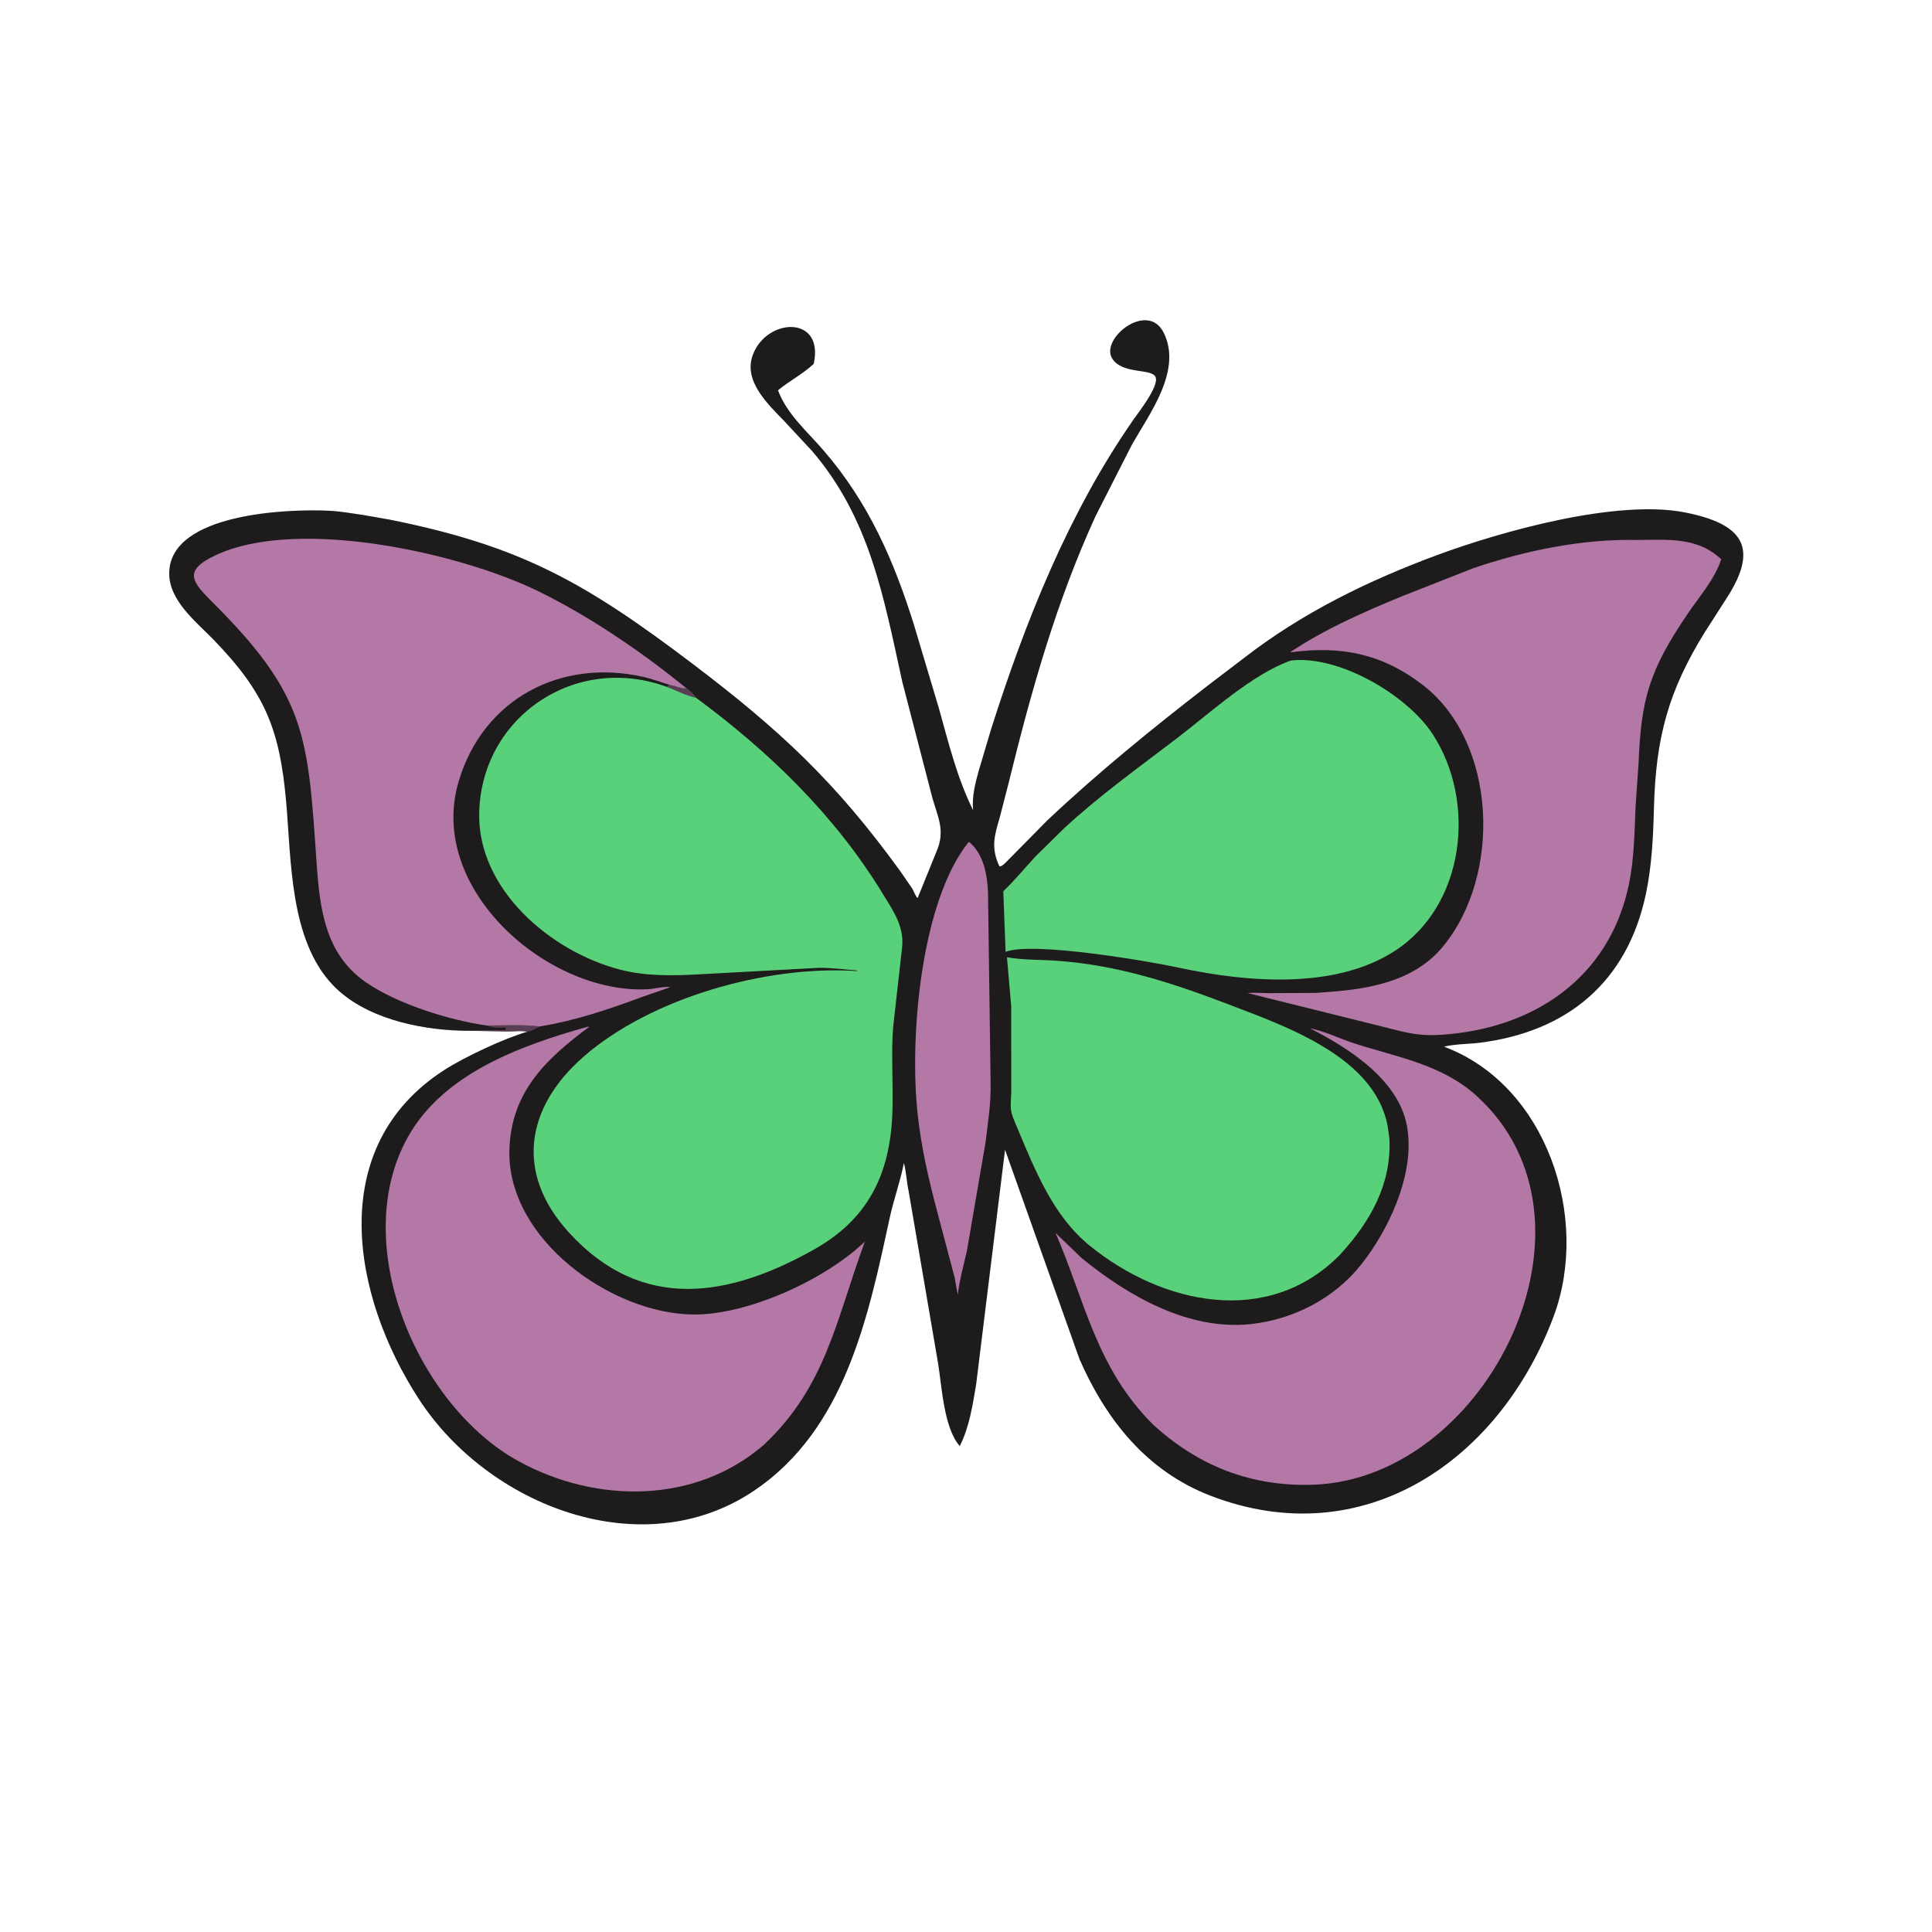 <svg version="1.1" xmlns="http://www.w3.org/2000/svg" style="display: block;" viewBox="0 0 2048 2048" width="640" height="640">
<path transform="translate(0,0)" fill="rgb(30,27,28)" d="M 488.511 1092.57 C 442.51 1091.23 385.677 1078.74 352.793 1044.19 C 306.86 995.932 308.876 911.833 303.271 849.295 C 296.483 773.57 281.301 734.828 226.507 678.236 C 207.725 658.839 178.808 636.525 179.377 607 C 180.598 543.719 306.386 539.284 348.462 541.377 C 360.588 541.98 372.501 544.072 384.5 545.809 L 412.643 550.723 C 551.376 578.464 619.79 616.963 734.036 703.548 C 827.319 774.246 886.084 829.313 954.262 923.397 L 967.029 941.925 C 968.451 944.22 970.805 950.713 972.702 952 L 993.545 900.683 C 1001.52 880.568 994.696 867.081 988.682 847.058 L 956.433 722.622 C 936.654 632.683 922.089 549.614 860.775 478.025 L 831.46 446.51 C 814.117 428.484 787.73 404.058 797.973 376.298 C 812.595 336.673 873.995 333.783 862.581 385.688 C 851.267 396.342 836.826 403.732 824.706 413.721 C 834.204 439.189 855.97 457.646 873.313 477.813 C 921.03 533.303 947.447 593.913 969.05 663 L 995.24 750.692 C 1005.56 787.478 1014.45 824.489 1031.54 858.88 L 1031.44 857.731 C 1030.3 843.741 1033.84 830.425 1037.46 817.067 L 1050.51 773.291 C 1086.79 658.906 1132.73 543.581 1201.62 444.636 C 1207.22 436.591 1229.2 408.819 1224.87 399.5 C 1220.59 390.279 1189.52 397.091 1178.94 379.979 C 1165.93 358.952 1216.6 318.478 1233.58 352.719 C 1253.45 392.776 1218.47 438.395 1199.68 471.795 L 1161.57 546.635 C 1119.62 638.076 1093.19 732.287 1069.23 829.834 L 1059.93 866 C 1054.78 883.866 1050.34 896.666 1058.14 915.498 L 1059.6 918.5 C 1062.38 918.5 1066.21 914.16 1068.19 912.198 L 1110.3 869.529 C 1164.05 818.842 1221.72 772.027 1280.14 726.847 L 1318.29 697.798 C 1380.09 649.776 1450.3 615.421 1523.62 588.319 C 1591.41 563.267 1713.96 528.864 1786.36 543.236 C 1846.11 555.098 1865.54 579.353 1830.73 633.433 L 1806.89 670.581 C 1768.58 732.583 1755.22 782.084 1753.28 855.774 C 1752.48 886.437 1751.08 917.353 1744.74 947.504 C 1725.09 1040.91 1661.53 1093.57 1568.92 1105.31 C 1556.63 1106.87 1542.57 1106.59 1530.7 1109.51 C 1639.79 1150.2 1685.85 1291.16 1646.89 1395.48 C 1589.64 1548.81 1444.88 1647.82 1283.18 1585.52 C 1215.79 1559.55 1172.66 1505.39 1144.36 1440.9 L 1065.39 1218.81 L 1034.83 1466.98 C 1031.13 1489.07 1027.65 1512.79 1017.38 1532.88 C 1000.49 1513.75 998.41 1469.79 994.404 1445.21 L 963.145 1262.4 C 961.045 1252.89 960.722 1242.01 958.149 1232.9 C 954.332 1252.61 947.267 1271.77 943.016 1291.46 C 920.148 1397.4 895.399 1515.46 799.391 1580.18 C 680.837 1660.09 517.634 1596.28 444.113 1483.22 C 372.686 1373.38 344.502 1215.83 470.838 1134.31 C 491.898 1120.72 534.001 1100.87 559.236 1093.56 C 552.84 1092.32 544.675 1093.33 538.076 1093.27 L 488.511 1092.57 z"/>
<path transform="translate(0,0)" fill="rgb(90,62,86)" d="M 515.946 1086.95 C 534.361 1087.1 553.863 1085.8 572.117 1088.03 C 568.268 1089.98 563.481 1093.22 559.236 1093.56 C 552.84 1092.32 544.675 1093.33 538.076 1093.27 L 488.511 1092.57 L 515.5 1092.09 C 522.369 1091.76 528.657 1092.1 535.5 1092 L 536.285 1089.31 C 528.902 1089.05 522.56 1090.42 515.946 1086.95 z"/>
<path transform="translate(0,0)" fill="rgb(179,120,166)" d="M 1027.07 892.283 C 1042.66 905.287 1046.42 926.439 1047.32 945.683 L 1050.07 1146.5 C 1050.43 1171.81 1047.67 1185.89 1044.67 1211.36 L 1024.83 1326.69 C 1021.22 1342.18 1017.2 1356.63 1015.24 1372.49 L 1011.95 1354.22 L 993.409 1284.07 C 984.293 1249.86 976.523 1215.98 972.716 1180.73 C 963.769 1097.89 976.614 954.574 1027.07 892.283 z"/>
<path transform="translate(0,0)" fill="rgb(179,120,166)" d="M 1388.41 1089.98 C 1404.5 1093.16 1419.58 1100.84 1435.14 1105.89 C 1480.75 1120.68 1527.93 1128.06 1564.84 1161.32 C 1712.06 1293.95 1577.12 1567.16 1392.5 1573.86 C 1326.99 1576.23 1270.04 1554.16 1221.94 1509.73 C 1162.01 1449.89 1150.32 1379.46 1118.9 1306.93 L 1146.66 1333.68 C 1195.91 1373.82 1260.05 1410.72 1326.02 1403.57 C 1371 1398.69 1414.21 1376.51 1442.56 1340.88 C 1471.73 1304.22 1498.23 1247.82 1492.35 1199.86 L 1492.11 1198 C 1485.6 1146.44 1430.64 1111.42 1388.41 1089.98 z"/>
<path transform="translate(0,0)" fill="rgb(89,209,122)" d="M 1067.41 1014.72 C 1084.52 1017.76 1102.39 1017.18 1119.72 1018.4 C 1185.94 1023.04 1244.4 1042.48 1306.12 1066.13 C 1365.57 1088.9 1457.86 1121.62 1471 1193.99 L 1472.85 1207.19 C 1475.07 1255.62 1452.66 1294.68 1420.93 1329.55 C 1345.06 1407.5 1232 1383.29 1154.64 1320.06 C 1116.38 1288.8 1097.29 1240.54 1078.63 1196.29 C 1070.24 1176.39 1071.03 1178.41 1071.97 1158.15 L 1071.92 1066.78 L 1067.41 1014.72 z"/>
<path transform="translate(0,0)" fill="rgb(179,120,166)" d="M 622.49 1088.5 L 624.658 1088.39 C 579.446 1122.13 541.13 1157.43 539.978 1220.15 C 538.258 1313.87 647.887 1392.38 734.5 1393.43 C 792.313 1394.13 874.612 1356.75 916.873 1316.02 C 886.308 1398.44 876.336 1468.49 809.955 1531.35 C 737.33 1594.46 632.26 1594.1 549.89 1549.05 C 443.012 1490.61 368.966 1319.25 432.205 1205.6 C 469.861 1137.92 551.55 1108.48 622.49 1088.5 z"/>
<path transform="translate(0,0)" fill="rgb(89,209,122)" d="M 1368.51 700.151 C 1419.92 694.332 1491.75 737.09 1518.5 777.952 C 1565.4 849.591 1553.28 959.876 1478.2 1008.25 C 1414.92 1049.03 1322.57 1041.29 1251.45 1026.18 C 1220.32 1019.26 1094.66 997.676 1065.99 1009.01 L 1063.53 944.77 C 1075.81 933.063 1086.45 920.007 1097.94 907.575 L 1128.04 877.992 C 1165.5 843.314 1207.8 812.994 1248.32 782.037 C 1282.17 756.181 1327.97 714.184 1368.51 700.151 z"/>
<path transform="translate(0,0)" fill="rgb(179,120,166)" d="M 1734.54 572.417 C 1767 572.252 1799.14 568.749 1824.58 592.88 C 1817.81 613.681 1801.73 631.957 1789.5 649.922 C 1748.24 710.541 1739.63 740.667 1736.92 809.588 L 1733.79 854.657 C 1732.6 882.095 1732.39 909.677 1726.86 936.73 C 1706.36 1036.92 1625.36 1090.69 1527.43 1096.94 C 1509.44 1098.09 1497.17 1096.32 1479.5 1091.78 L 1322.49 1052.69 C 1329.62 1051.94 1337.56 1052.74 1344.78 1052.79 L 1394.95 1052.53 L 1417.36 1050.76 C 1459.51 1046.95 1501.66 1037.23 1529.68 1003.24 C 1592.14 927.489 1586.88 786.677 1508.24 726.131 C 1464.42 692.398 1420.79 684.44 1368.2 691.458 L 1368.21 690.978 C 1404.65 666.747 1445.44 648.827 1485.78 632.211 L 1561.63 602.351 C 1616.07 583.814 1676.86 571.107 1734.54 572.417 z"/>
<path transform="translate(0,0)" fill="rgb(179,120,166)" d="M 515.946 1087.08 C 475.58 1081.32 421.03 1064.19 387.93 1041.29 L 386.861 1040.54 C 344.827 1010.87 339.028 963.694 335.718 916.125 C 326.47 783.236 325.705 740.086 231.038 644.212 C 206.361 619.221 189.884 606.508 228.907 588.381 C 316.319 547.776 487.357 586.298 569.513 626.196 C 624.173 652.742 680.818 691.306 727.803 729.767 C 722.799 730.218 714.962 726.875 709.728 725.968 C 700.446 723.163 691.376 719.658 681.902 717.517 C 594.678 697.797 512.163 740.576 486.148 828.475 C 452.358 942.642 580.992 1054.14 686.65 1048.62 C 693.429 1048.27 704.432 1045.29 710.602 1046.43 L 681.271 1056.59 C 644.789 1070.08 610.638 1081.72 572.117 1088.12 C 553.863 1085.8 534.361 1087.1 515.946 1087.08 z"/>
<path transform="translate(0,0)" fill="rgb(89,209,122)" d="M 737.939 739.73 C 815.713 797.225 884.624 863.845 935.333 946.713 C 946.458 964.893 958.37 981.445 956.365 1003.36 L 946.727 1089.16 C 944.461 1119.41 947.085 1150.09 945.92 1180.4 C 943.394 1246.14 919.18 1292.78 863.232 1324.32 C 773.552 1374.87 680.383 1391.89 602.5 1305.86 C 546.13 1243.59 556.95 1174.13 618.387 1120.32 C 689.691 1057.87 812.68 1022.94 908.387 1029.36 L 908.5 1028.7 C 893.731 1027.66 884.18 1025.94 867.909 1025.93 L 740.795 1032.84 C 712.858 1034.41 684.713 1034.88 657.513 1027.9 C 584.307 1009.1 505.967 943.006 507.966 861.393 C 510.446 760.107 609.621 692.239 707.316 728.25 L 709.728 725.968 C 714.962 726.875 722.799 730.218 727.803 729.767 C 731.804 732.533 734.744 736.11 737.939 739.73 z"/>
<path transform="translate(0,0)" fill="rgb(90,62,86)" d="M 709.728 725.968 C 714.962 726.875 722.799 730.218 727.803 729.767 C 731.804 732.533 734.744 736.11 737.939 739.73 C 727.797 737.594 716.991 732.125 707.316 728.25 L 709.728 725.968 z"/>
</svg>